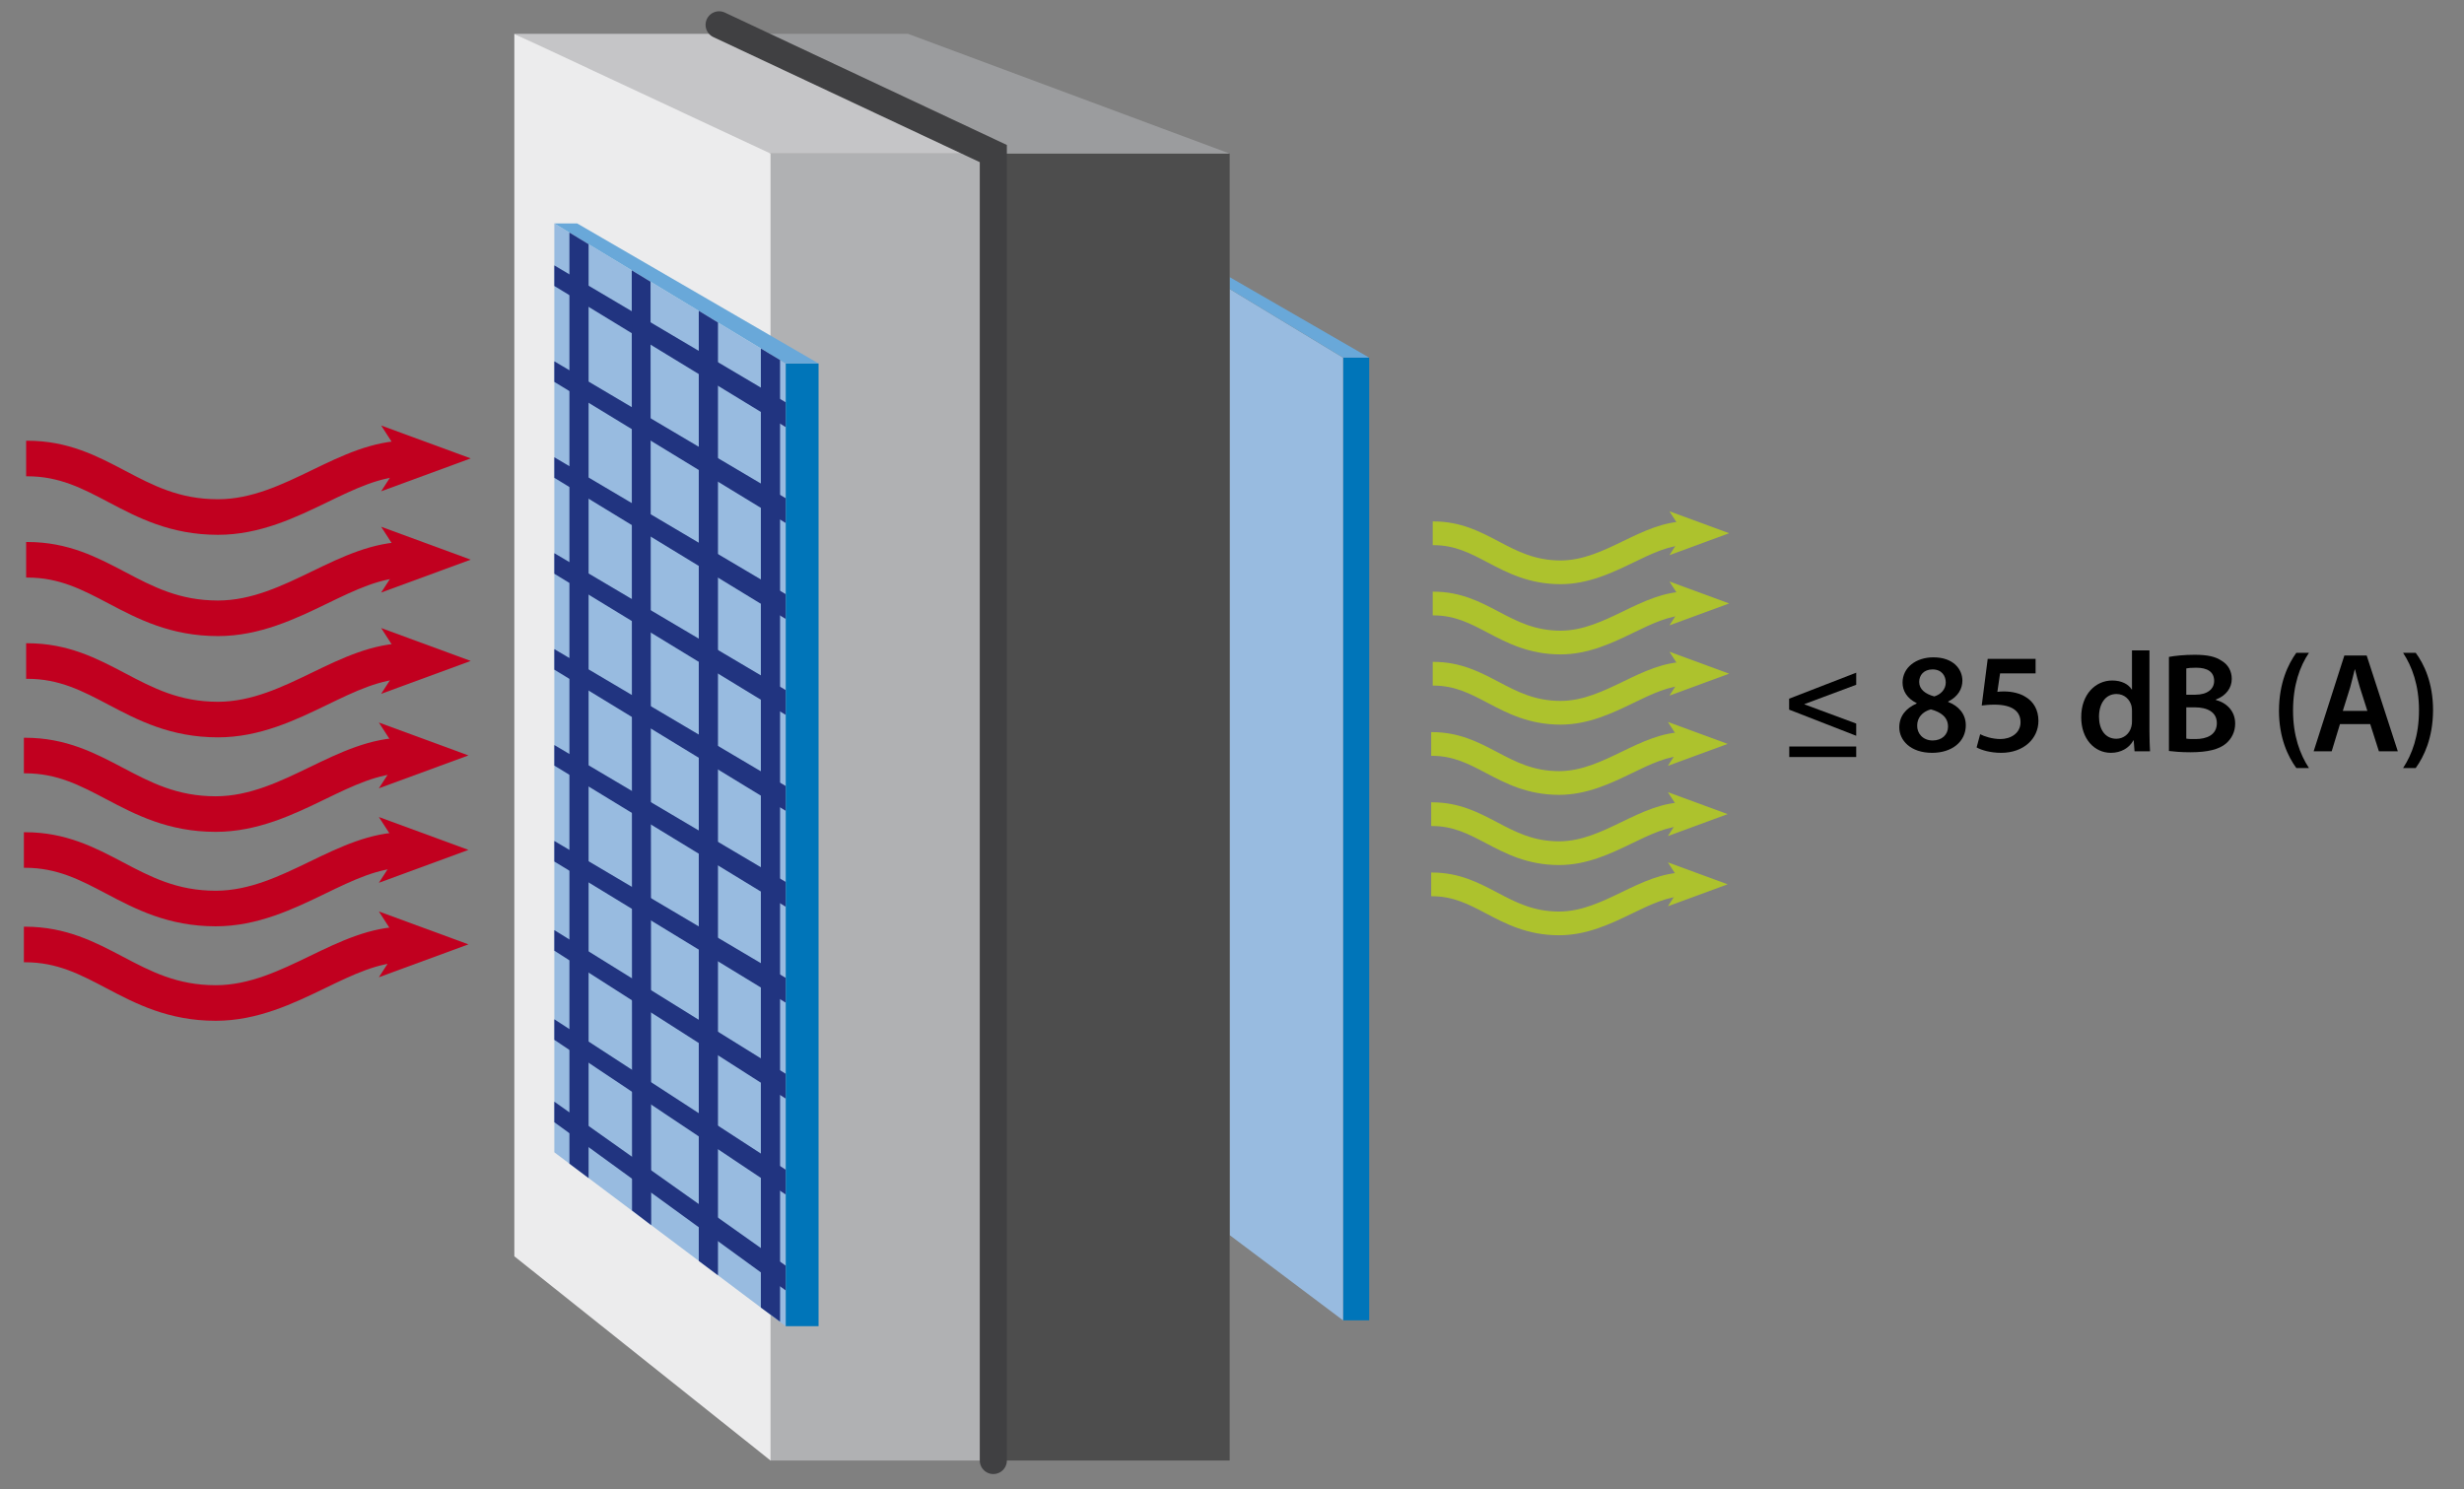 <?xml version="1.0" encoding="utf-8"?>
<!-- Generator: Adobe Illustrator 15.0.2, SVG Export Plug-In . SVG Version: 6.00 Build 0)  -->
<!DOCTYPE svg PUBLIC "-//W3C//DTD SVG 1.1//EN" "http://www.w3.org/Graphics/SVG/1.1/DTD/svg11.dtd">
<svg version="1.1" id="Ebene_1" xmlns="http://www.w3.org/2000/svg" xmlns:xlink="http://www.w3.org/1999/xlink" x="0px" y="0px"
	 width="364px" height="220.001px" viewBox="0 0 364 220.001" enable-background="new 0 0 364 220.001" xml:space="preserve">
<rect x="0" y="0" width="364" height="220.001" fill="#808080" stroke="none"/>
<g>
	<rect x="198.406" y="52.842" fill="#0075B9" width="3.862" height="142.24"/>
	<polygon fill="#98BBE0" points="198.405,195.082 198.405,52.842 181.655,42.7 181.655,182.49 	"/>
	<polygon fill="#69A8D9" points="181.655,40.943 181.655,42.7 198.406,52.842 202.268,52.842 	"/>
	<polygon fill="#4D4D4D" points="181.655,22.689 147.172,22.689 147.172,215.793 181.655,215.793 181.655,182.49 181.655,42.7 
		181.655,42.7 181.655,40.943 	"/>
</g>
<polygon fill="#9B9C9E" points="145.279,22.689 181.655,22.689 134.144,5.001 107.768,5.001 "/>
<rect x="113.721" y="22.689" fill="#B0B1B3" width="34.483" height="193.104"/>
<polygon fill="#C5C5C7" points="111.828,22.689 148.204,22.689 105.793,5.001 75.983,5.001 "/>
<polygon fill="#ECECED" points="75.983,185.621 113.828,215.793 113.828,22.689 75.983,5.001 "/>
<g>
	<rect x="116.061" y="53.704" fill="#0075B9" width="4.862" height="142.241"/>
	<polygon fill="#98BBE0" points="81.889,170.255 116.061,195.944 116.061,53.704 81.889,33.015 	"/>
	<polygon fill="#69A8D9" points="116.061,53.704 120.923,53.704 85.267,33.014 81.889,33.014 	"/>
</g>
<polyline fill="none" stroke="#404042" stroke-width="4" stroke-linecap="round" points="146.741,215.793 146.741,22.689 
	106.231,3.668 "/>
<g>
	<g>
		<path fill="#C1001F" d="M32.204,108.944c-7.021,0-11.873-2.556-16.154-4.812c-3.906-2.058-7.28-3.836-11.998-3.836H3.862v-5.255
			h0.189c6.018,0,10.303,2.258,14.447,4.441c4.105,2.163,7.984,4.206,13.705,4.206c4.986,0,9.521-2.194,13.907-4.316
			c4.417-2.137,8.985-4.347,14.036-4.347v5.255c-3.847,0-7.684,1.857-11.747,3.823C43.711,106.373,38.396,108.944,32.204,108.944
			L32.204,108.944z"/>
	</g>
	<polygon fill="#C1001F" points="69.539,97.655 56.306,102.514 59.448,97.655 56.306,92.792 	"/>
</g>
<g>
	<g>
		<path fill="#C1001F" d="M32.204,93.982c-7.021,0-11.873-2.556-16.154-4.811c-3.906-2.058-7.28-3.835-11.998-3.835H3.862v-5.255
			h0.189c6.018,0,10.303,2.257,14.447,4.44c4.105,2.163,7.983,4.206,13.705,4.206c4.986,0,9.521-2.195,13.906-4.318
			c4.418-2.138,8.986-4.349,14.037-4.349v5.255c-3.846,0-7.684,1.858-11.746,3.825C43.712,91.41,38.396,93.982,32.204,93.982
			L32.204,93.982z"/>
	</g>
	<polygon fill="#C1001F" points="69.539,82.69 56.306,87.55 59.448,82.69 56.306,77.828 	"/>
</g>
<g>
	<g>
		<path fill="#C1001F" d="M32.204,79.02c-7.021,0-11.873-2.556-16.154-4.812c-3.906-2.058-7.28-3.835-11.998-3.835H3.862v-5.255
			h0.189c6.018,0,10.303,2.257,14.447,4.441c4.105,2.163,7.983,4.206,13.705,4.206c4.986,0,9.521-2.195,13.906-4.318
			c4.418-2.138,8.986-4.349,14.037-4.349v5.255c-3.846,0-7.684,1.858-11.747,3.824C43.711,76.447,38.396,79.02,32.204,79.02
			L32.204,79.02z"/>
	</g>
	<polygon fill="#C1001F" points="69.539,67.728 56.306,72.589 59.448,67.728 56.306,62.868 	"/>
</g>
<g>
	<g>
		<path fill="#C1001F" d="M31.868,122.907c-7.018,0-11.869-2.556-16.148-4.812c-3.907-2.059-7.281-3.836-11.999-3.836H3.527v-5.255
			h0.193c6.018,0,10.304,2.258,14.448,4.442c4.104,2.163,7.981,4.206,13.699,4.206c4.986,0,9.521-2.195,13.908-4.318
			c4.418-2.138,8.986-4.349,14.037-4.349v5.255c-3.846,0-7.685,1.858-11.748,3.825C43.376,120.334,38.06,122.907,31.868,122.907
			L31.868,122.907z"/>
	</g>
	<polygon fill="#C1001F" points="69.201,111.614 55.968,116.474 59.114,111.614 55.968,106.752 	"/>
</g>
<g>
	<g>
		<path fill="#C1001F" d="M31.868,136.863c-7.018,0-11.869-2.555-16.148-4.81c-3.907-2.058-7.281-3.835-11.999-3.835H3.527v-5.255
			h0.193c6.018,0,10.304,2.257,14.448,4.44c4.104,2.162,7.981,4.205,13.699,4.205c4.987,0,9.522-2.194,13.908-4.316
			c4.418-2.137,8.986-4.347,14.037-4.347v5.255c-3.847,0-7.685,1.857-11.748,3.823C43.376,134.292,38.06,136.863,31.868,136.863
			L31.868,136.863z"/>
	</g>
	<polygon fill="#C1001F" points="69.201,125.574 55.968,130.433 59.114,125.574 55.968,120.713 	"/>
</g>
<g>
	<g>
		<path fill="#C1001F" d="M31.868,150.822c-7.018,0-11.869-2.556-16.149-4.81c-3.906-2.058-7.28-3.836-11.998-3.836H3.527v-5.255
			h0.193c6.018,0,10.303,2.258,14.448,4.441c4.104,2.163,7.981,4.205,13.699,4.205c4.986,0,9.522-2.195,13.908-4.317
			c4.418-2.138,8.986-4.348,14.037-4.348v5.255c-3.847,0-7.685,1.857-11.748,3.824C43.375,148.25,38.06,150.822,31.868,150.822
			L31.868,150.822z"/>
	</g>
	<polygon fill="#C1001F" points="69.201,139.531 55.968,144.391 59.114,139.531 55.968,134.669 	"/>
</g>
<path fill="#ADC22D" d="M230.55,107.064c-4.682,0-7.917-1.704-10.771-3.208c-2.605-1.372-4.855-2.558-8.001-2.558h-0.126v-3.504
	h0.126c4.013,0,6.87,1.506,9.633,2.962c2.737,1.441,5.324,2.804,9.139,2.804c3.324,0,6.348-1.463,9.272-2.877
	c2.945-1.426,5.991-2.899,9.359-2.899v3.504c-2.565,0-5.124,1.238-7.833,2.549C238.222,105.35,234.678,107.064,230.55,107.064
	L230.55,107.064z"/>
<polygon fill="#ADC22D" points="255.442,99.538 246.619,102.776 248.715,99.538 246.619,96.294 "/>
<path fill="#ADC22D" d="M230.55,96.688c-4.682,0-7.916-1.703-10.771-3.207c-2.605-1.372-4.854-2.557-8.001-2.557h-0.126V87.42h0.126
	c4.013,0,6.87,1.505,9.633,2.96c2.737,1.442,5.324,2.804,9.139,2.804c3.324,0,6.348-1.463,9.271-2.878
	c2.946-1.426,5.992-2.9,9.36-2.9v3.504c-2.565,0-5.124,1.239-7.833,2.55C238.222,94.973,234.678,96.688,230.55,96.688L230.55,96.688
	z"/>
<polygon fill="#ADC22D" points="255.442,89.159 246.619,92.399 248.715,89.159 246.619,85.917 "/>
<g>
	<path fill="#ADC22D" d="M230.55,86.313c-4.682,0-7.917-1.705-10.771-3.208c-2.605-1.373-4.855-2.558-8.001-2.558h-0.126v-3.504
		h0.126c4.013,0,6.87,1.505,9.633,2.961c2.737,1.442,5.324,2.805,9.139,2.805c3.324,0,6.348-1.464,9.271-2.879
		c2.946-1.426,5.992-2.9,9.36-2.9v3.504c-2.565,0-5.124,1.239-7.833,2.551C238.222,84.597,234.678,86.313,230.55,86.313
		L230.55,86.313z"/>
	<polygon fill="#ADC22D" points="255.442,78.784 246.619,82.025 248.715,78.784 246.619,75.543 	"/>
</g>
<path fill="#ADC22D" d="M230.326,117.44c-4.68,0-7.914-1.704-10.769-3.208c-2.604-1.372-4.854-2.558-7.999-2.558h-0.129v-3.504
	h0.129c4.012,0,6.869,1.506,9.633,2.961c2.737,1.442,5.321,2.805,9.135,2.805c3.324,0,6.349-1.464,9.272-2.879
	c2.946-1.426,5.992-2.899,9.36-2.899v3.504c-2.565,0-5.125,1.238-7.833,2.55C237.998,115.725,234.454,117.44,230.326,117.44
	L230.326,117.44z"/>
<polygon fill="#ADC22D" points="255.218,109.911 246.395,113.151 248.492,109.911 246.395,106.669 "/>
<path fill="#ADC22D" d="M230.326,127.812c-4.68,0-7.914-1.704-10.768-3.207c-2.605-1.372-4.855-2.558-8-2.558h-0.129v-3.504h0.129
	c4.012,0,6.869,1.506,9.633,2.961c2.737,1.442,5.321,2.804,9.135,2.804c3.324,0,6.349-1.463,9.272-2.877
	c2.946-1.426,5.992-2.899,9.36-2.899v3.504c-2.565,0-5.125,1.238-7.834,2.549C237.998,126.098,234.453,127.812,230.326,127.812
	L230.326,127.812z"/>
<polygon fill="#ADC22D" points="255.218,120.286 246.395,123.524 248.492,120.286 246.395,117.043 "/>
<path fill="#ADC22D" d="M230.326,138.186c-4.68,0-7.914-1.704-10.768-3.208c-2.605-1.371-4.855-2.557-8-2.557h-0.129v-3.504h0.129
	c4.012,0,6.869,1.505,9.633,2.961c2.737,1.441,5.321,2.804,9.135,2.804c3.324,0,6.349-1.464,9.272-2.879
	c2.946-1.425,5.992-2.898,9.36-2.898v3.504c-2.565,0-5.125,1.237-7.834,2.549C237.998,136.47,234.454,138.186,230.326,138.186
	L230.326,138.186z"/>
<polygon fill="#ADC22D" points="255.218,130.658 246.395,133.898 248.492,130.658 246.395,127.417 "/>
<polygon fill="#213480" points="116.061,63.098 116.061,59.434 81.889,39.214 81.889,42.251 "/>
<polygon fill="#213480" points="116.061,77.271 116.061,73.607 81.889,53.387 81.889,56.424 "/>
<polygon fill="#213480" points="116.061,91.445 116.061,87.78 81.889,67.561 81.889,70.598 "/>
<polygon fill="#213480" points="116.061,105.618 116.061,101.954 81.889,81.734 81.889,84.771 "/>
<polygon fill="#213480" points="116.061,119.792 116.061,116.127 81.889,95.907 81.889,98.944 "/>
<polygon fill="#213480" points="116.061,133.965 116.061,130.3 81.889,110.081 81.889,113.118 "/>
<polygon fill="#213480" points="116.061,148.138 116.061,144.474 81.889,124.254 81.889,127.291 "/>
<polygon fill="#213480" points="116.061,162.312 116.061,158.647 81.889,137.427 81.889,140.464 "/>
<polyline fill="#213480" points="81.889,153.638 116.061,176.485 116.061,172.82 81.889,150.601 "/>
<polygon fill="#213480" points="116.061,190.658 116.061,186.994 81.889,162.774 81.889,165.811 "/>
<polygon fill="#213480" points="112.402,193.194 115.237,195.282 115.237,53.205 112.402,51.489 "/>
<polygon fill="#213480" points="103.23,186.299 106.065,188.43 106.065,47.652 103.23,45.923 "/>
<polygon fill="#213480" points="93.368,178.854 96.202,181.017 96.101,41.62 93.328,39.94 "/>
<polygon fill="#213480" points="84.119,171.932 86.953,174.062 86.953,36.081 84.119,34.36 "/>
<g>
	<path d="M264.302,104.849v-1.617l9.91-3.842v1.785l-7.643,2.855v0.042l7.643,2.834v1.806L264.302,104.849z M264.322,111.852v-1.554
		h9.89v1.554H264.322z"/>
	<path d="M283.138,103.883c-1.428-0.693-2.079-1.827-2.079-3.023c0-2.226,1.975-3.737,4.557-3.737c2.961,0,4.283,1.764,4.283,3.443
		c0,1.155-0.609,2.352-2.1,3.086v0.063c1.49,0.567,2.604,1.743,2.604,3.443c0,2.436-2.058,4.073-4.977,4.073
		c-3.191,0-4.85-1.848-4.85-3.758c0-1.68,0.986-2.834,2.562-3.527V103.883z M287.777,107.369c0-1.386-1.008-2.142-2.54-2.562
		c-1.28,0.357-2.016,1.26-2.016,2.373c-0.042,1.176,0.84,2.226,2.288,2.226C286.875,109.405,287.777,108.544,287.777,107.369z
		 M283.516,100.755c0,1.113,0.924,1.785,2.226,2.142c0.944-0.273,1.7-1.029,1.7-2.058c0-0.945-0.566-1.932-1.952-1.932
		C284.188,98.907,283.516,99.768,283.516,100.755z"/>
	<path d="M300.713,99.495h-5.248l-0.399,2.729c0.294-0.042,0.567-0.063,0.966-0.063c1.197,0,2.414,0.273,3.317,0.882
		c1.028,0.651,1.784,1.806,1.784,3.464c0,2.604-2.162,4.724-5.5,4.724c-1.596,0-2.919-0.399-3.633-0.798l0.525-1.953
		c0.588,0.315,1.764,0.714,3.002,0.714c1.512,0,2.961-0.861,2.961-2.478c0-1.575-1.155-2.604-3.863-2.604
		c-0.777,0-1.344,0.063-1.869,0.126l0.882-6.887h7.075V99.495z"/>
	<path d="M317.533,96.094v12.031c0,1.05,0.043,2.184,0.084,2.876h-2.288l-0.126-1.617h-0.042c-0.608,1.134-1.848,1.848-3.317,1.848
		c-2.457,0-4.389-2.079-4.389-5.228c-0.021-3.422,2.121-5.459,4.578-5.459c1.406,0,2.414,0.567,2.876,1.323h0.042v-5.774H317.533z
		 M314.951,105.038c0-0.21-0.021-0.483-0.062-0.693c-0.231-0.987-1.051-1.806-2.227-1.806c-1.658,0-2.582,1.47-2.582,3.359
		s0.924,3.254,2.562,3.254c1.05,0,1.974-0.714,2.226-1.827c0.062-0.231,0.084-0.483,0.084-0.756V105.038z"/>
	<path d="M320.412,97.06c0.819-0.168,2.311-0.315,3.779-0.315c1.891,0,3.087,0.252,4.031,0.903c0.883,0.525,1.471,1.449,1.471,2.667
		c0,1.302-0.819,2.478-2.352,3.044v0.063c1.49,0.378,2.855,1.554,2.855,3.485c0,1.26-0.547,2.247-1.344,2.939
		c-1.008,0.861-2.667,1.302-5.271,1.302c-1.428,0-2.499-0.105-3.171-0.189V97.06z M322.975,102.645h1.322
		c1.806,0,2.793-0.84,2.793-2.037c0-1.344-1.008-1.953-2.646-1.953c-0.756,0-1.196,0.042-1.469,0.105V102.645z M322.975,109.132
		c0.336,0.063,0.776,0.063,1.364,0.063c1.659,0,3.149-0.609,3.149-2.352c0-1.659-1.449-2.331-3.233-2.331h-1.28V109.132z"/>
	<path d="M341.096,96.451c-1.344,1.995-2.352,4.766-2.352,8.545c0,3.716,1.029,6.467,2.352,8.482h-1.868
		c-1.218-1.68-2.562-4.43-2.562-8.482c0.021-4.115,1.344-6.845,2.562-8.545H341.096z"/>
	<path d="M345.675,106.991l-1.218,4.01h-2.666l4.535-14.151h3.296l4.599,14.151h-2.793l-1.281-4.01H345.675z M349.727,105.038
		l-1.112-3.485c-0.272-0.861-0.504-1.827-0.714-2.646h-0.042c-0.21,0.819-0.44,1.806-0.672,2.646l-1.092,3.485H349.727z"/>
	<path d="M354.999,113.479c1.323-1.995,2.352-4.787,2.352-8.524s-1.028-6.488-2.352-8.503h1.868
		c1.219,1.659,2.562,4.388,2.562,8.503c-0.021,4.094-1.344,6.824-2.562,8.524H354.999z"/>
</g>
</svg>
